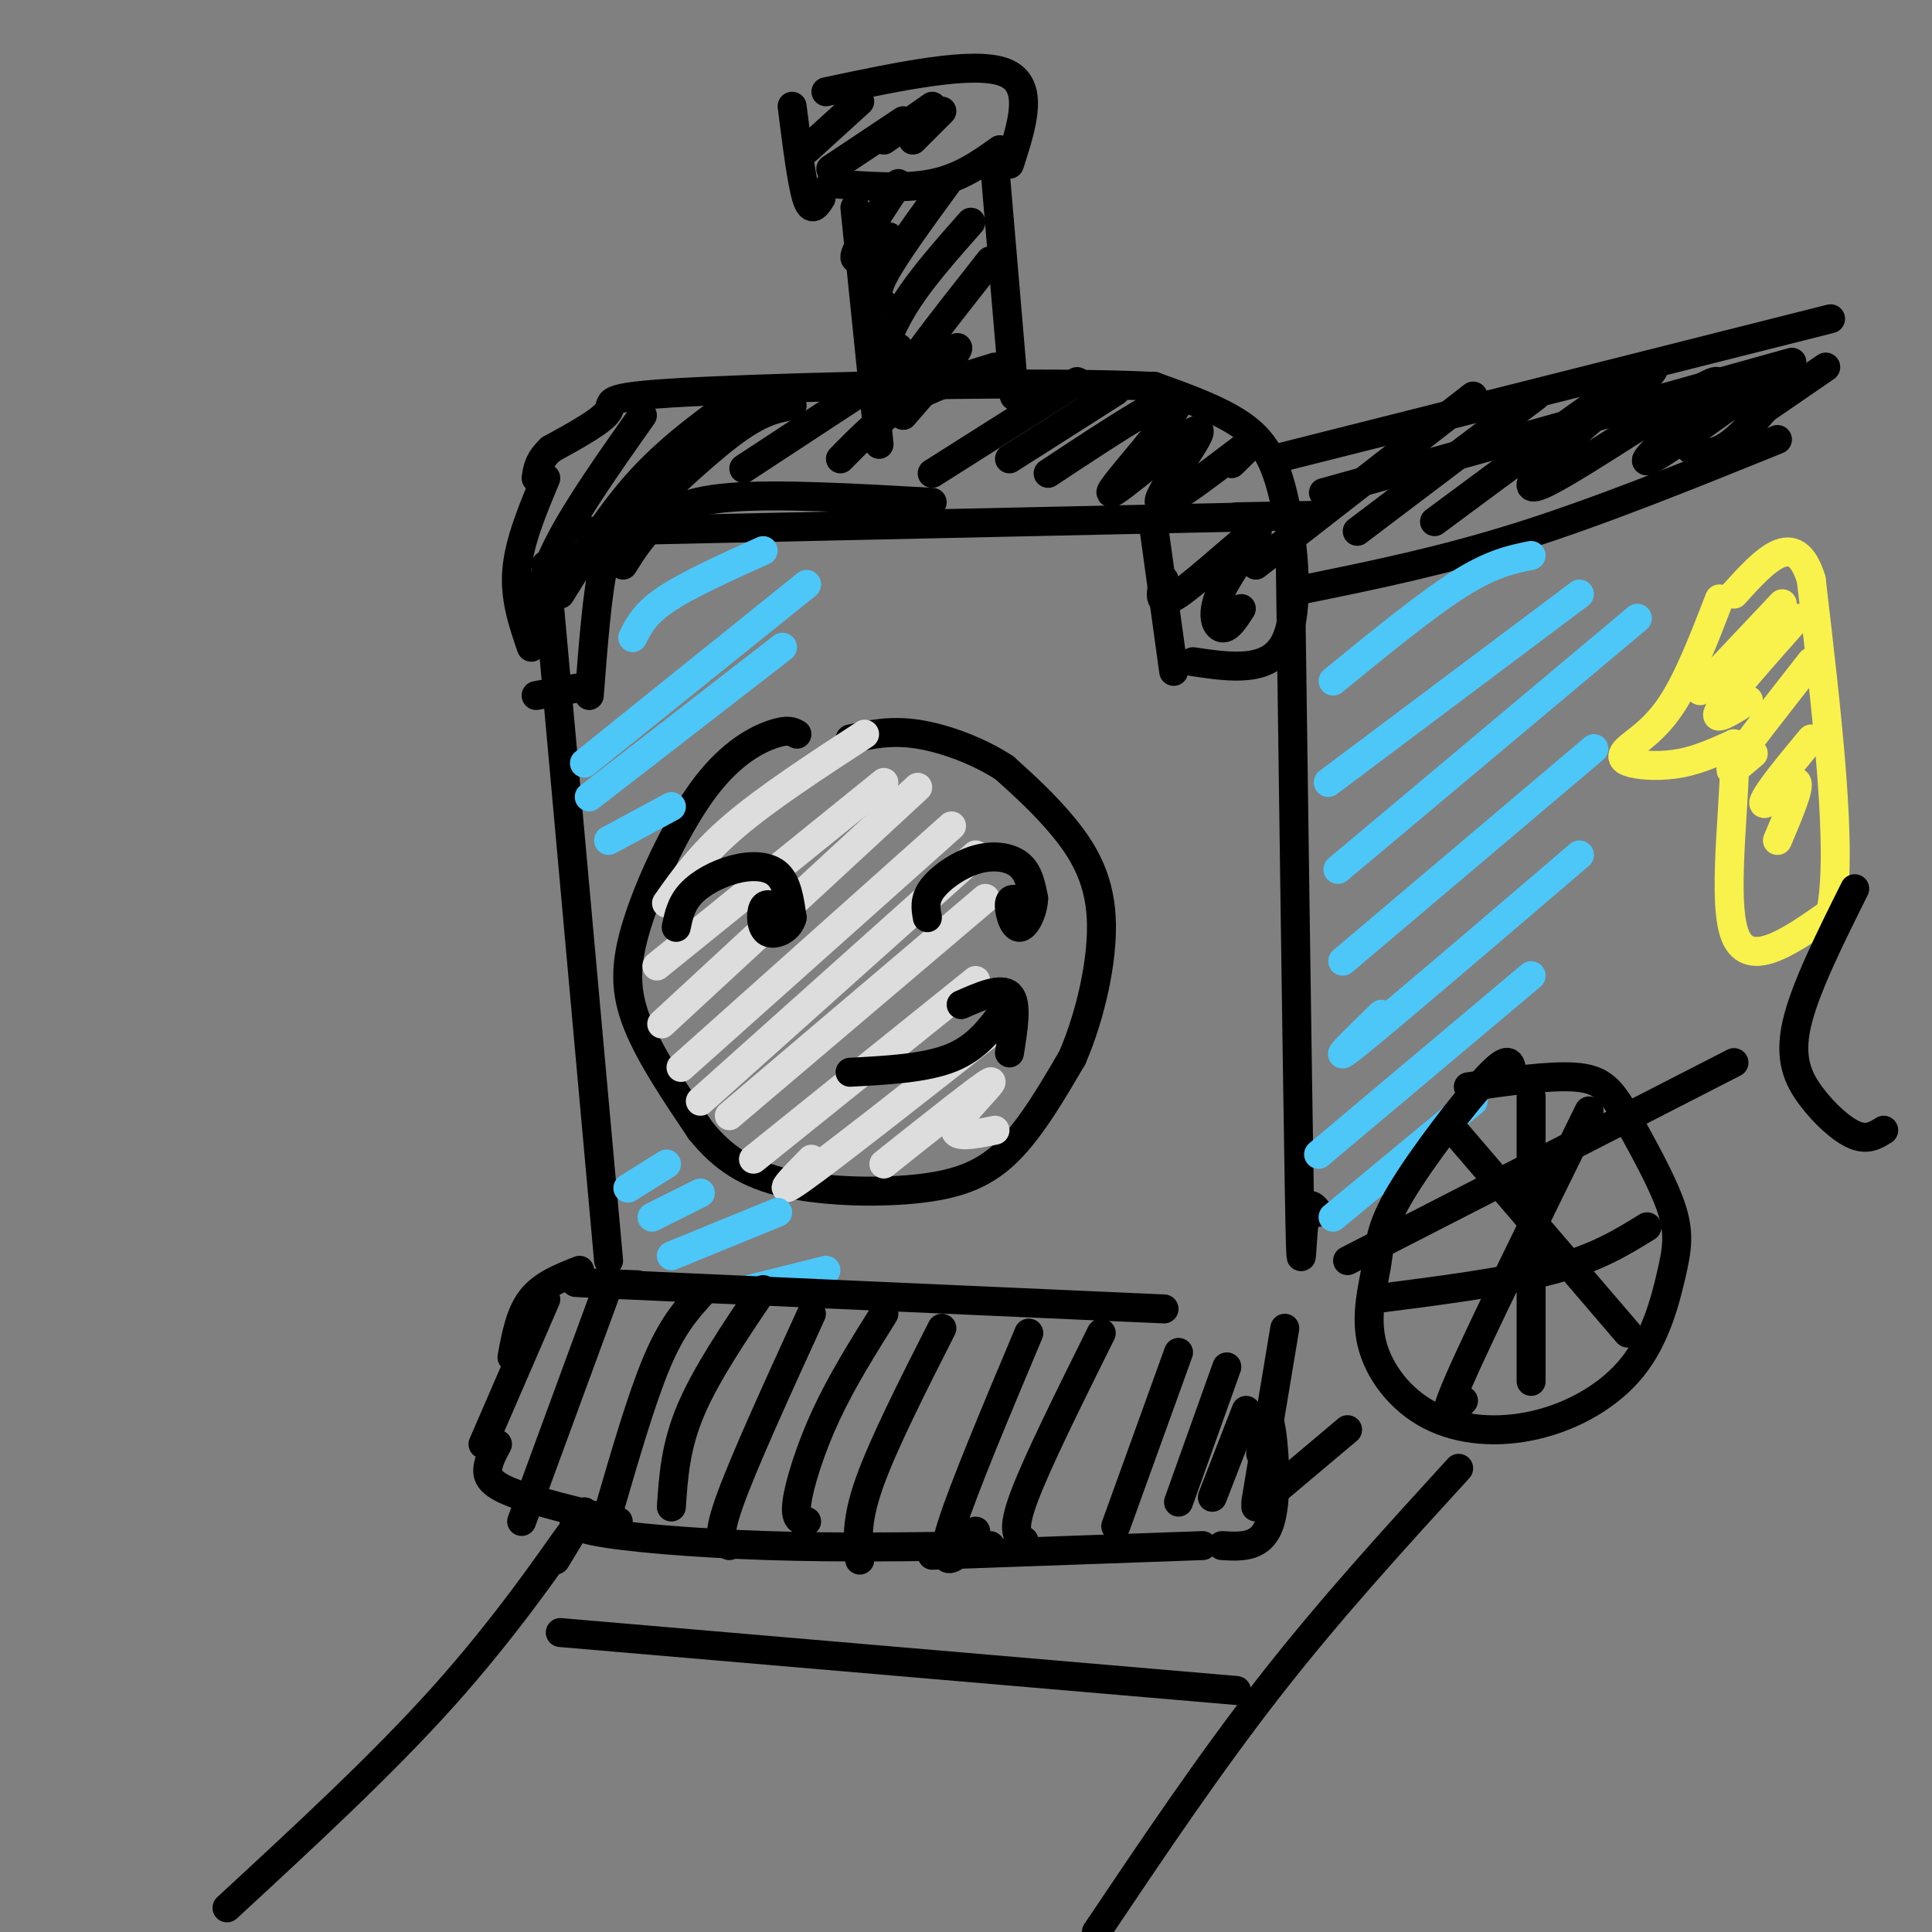 <svg viewBox='0 0 400 400' version='1.1' xmlns='http://www.w3.org/2000/svg' xmlns:xlink='http://www.w3.org/1999/xlink'><rect x="0" y="0" width="400" height="400" fill="#808080" stroke="none"/><g fill='none' stroke='rgb(0,0,0)' stroke-width='6' stroke-linecap='round' stroke-linejoin='round'><path d='M165,152c-0.931,-0.530 -1.863,-1.059 -5,0c-3.137,1.059 -8.480,3.707 -14,11c-5.520,7.293 -11.217,19.233 -14,28c-2.783,8.767 -2.652,14.362 0,21c2.652,6.638 7.826,14.319 13,22'/><path d='M145,234c4.636,5.767 9.727,9.185 18,11c8.273,1.815 19.727,2.027 28,1c8.273,-1.027 13.364,-3.293 18,-8c4.636,-4.707 8.818,-11.853 13,-19'/><path d='M222,219c3.702,-8.512 6.458,-20.292 6,-29c-0.458,-8.708 -4.131,-14.345 -8,-19c-3.869,-4.655 -7.935,-8.327 -12,-12'/><path d='M208,159c-5.244,-3.467 -12.356,-6.133 -18,-7c-5.644,-0.867 -9.822,0.067 -14,1'/><path d='M122,110c0.000,0.000 138.000,-3.000 138,-3'/><path d='M260,107c22.333,-0.500 9.167,-0.250 -4,0'/><path d='M113,117c0.000,0.000 13.000,144.000 13,144'/><path d='M267,106c0.800,58.289 1.600,116.578 2,140c0.400,23.422 0.400,11.978 1,7c0.600,-4.978 1.800,-3.489 3,-2'/><path d='M274,102c0.000,0.000 97.000,-27.000 97,-27'/><path d='M279,261c0.000,0.000 80.000,-41.000 80,-41'/><path d='M177,43c0.000,0.000 5.000,49.000 5,49'/><path d='M164,22c1.000,7.917 2.000,15.833 3,19c1.000,3.167 2.000,1.583 3,0'/><path d='M172,38c7.583,0.583 15.167,1.167 21,0c5.833,-1.167 9.917,-4.083 14,-7'/><path d='M209,34c2.667,-8.250 5.333,-16.500 -1,-19c-6.333,-2.500 -21.667,0.750 -37,4'/><path d='M206,35c0.000,0.000 4.000,47.000 4,47'/><path d='M186,38c-4.333,6.583 -8.667,13.167 -9,15c-0.333,1.833 3.333,-1.083 7,-4'/><path d='M196,38c-5.417,7.417 -10.833,14.833 -13,19c-2.167,4.167 -1.083,5.083 0,6'/><path d='M201,46c-4.867,5.511 -9.733,11.022 -13,16c-3.267,4.978 -4.933,9.422 -5,11c-0.067,1.578 1.467,0.289 3,-1'/><path d='M205,54c-9.600,12.178 -19.200,24.356 -19,26c0.200,1.644 10.200,-7.244 12,-8c1.800,-0.756 -4.600,6.622 -11,14'/><path d='M167,31c0.000,0.000 11.000,-10.000 11,-10'/><path d='M172,35c0.000,0.000 15.000,-10.000 15,-10'/><path d='M183,29c0.000,0.000 10.000,-7.000 10,-7'/><path d='M189,29c0.000,0.000 6.000,-6.000 6,-6'/><path d='M111,144c0.000,0.000 11.000,-2.000 11,-2'/><path d='M122,144c0.833,-10.750 1.667,-21.500 3,-27c1.333,-5.500 3.167,-5.750 5,-6'/><path d='M129,117c1.689,-2.689 3.378,-5.378 6,-8c2.622,-2.622 6.178,-5.178 16,-6c9.822,-0.822 25.911,0.089 42,1'/><path d='M239,110c0.000,0.000 4.000,29.000 4,29'/><path d='M247,137c7.869,1.161 15.738,2.321 19,-4c3.262,-6.321 1.917,-20.125 0,-29c-1.917,-8.875 -4.405,-12.821 -9,-16c-4.595,-3.179 -11.298,-5.589 -18,-8'/><path d='M239,80c-22.774,-1.155 -70.708,-0.042 -93,1c-22.292,1.042 -18.940,2.012 -20,4c-1.060,1.988 -6.530,4.994 -12,8'/><path d='M114,93c-2.500,2.333 -2.750,4.167 -3,6'/><path d='M113,99c-2.750,6.583 -5.500,13.167 -6,19c-0.500,5.833 1.250,10.917 3,16'/><path d='M110,130c1.083,-5.333 2.167,-10.667 6,-18c3.833,-7.333 10.417,-16.667 17,-26'/><path d='M116,123c5.250,-8.500 10.500,-17.000 17,-24c6.500,-7.000 14.250,-12.500 22,-18'/><path d='M136,103c-3.511,3.444 -7.022,6.889 -4,4c3.022,-2.889 12.578,-12.111 19,-17c6.422,-4.889 9.711,-5.444 13,-6'/><path d='M154,97c0.000,0.000 32.000,-21.000 32,-21'/><path d='M174,95c4.333,-4.417 8.667,-8.833 14,-12c5.333,-3.167 11.667,-5.083 18,-7'/><path d='M193,98c0.000,0.000 30.000,-19.000 30,-19'/><path d='M209,95c0.000,0.000 22.000,-14.000 22,-14'/><path d='M217,98c13.645,-9.032 27.291,-18.065 27,-15c-0.291,3.065 -14.517,18.227 -14,19c0.517,0.773 15.778,-12.844 18,-13c2.222,-0.156 -8.594,13.150 -8,15c0.594,1.850 12.598,-7.757 17,-11c4.402,-3.243 1.201,-0.121 -2,3'/><path d='M241,120c-0.750,3.033 -1.499,6.067 3,3c4.499,-3.067 14.247,-12.234 16,-13c1.753,-0.766 -4.490,6.871 -7,12c-2.510,5.129 -1.289,7.751 0,8c1.289,0.249 2.644,-1.876 4,-4'/><path d='M264,95c0.000,0.000 115.000,-29.000 115,-29'/><path d='M270,122c14.333,-2.917 28.667,-5.833 45,-11c16.333,-5.167 34.667,-12.583 53,-20'/><path d='M260,117c0.000,0.000 45.000,-35.000 45,-35'/><path d='M281,110c0.000,0.000 37.000,-28.000 37,-28'/><path d='M297,108c16.316,-12.100 32.631,-24.199 40,-29c7.369,-4.801 5.791,-2.303 3,0c-2.791,2.303 -6.795,4.413 -13,10c-6.205,5.587 -14.612,14.652 -7,11c7.612,-3.652 31.242,-20.022 35,-21c3.758,-0.978 -12.355,13.435 -14,16c-1.645,2.565 11.177,-6.717 24,-16'/><path d='M365,79c2.833,-2.000 -2.083,1.000 -7,4'/><path d='M350,93c2.250,0.750 4.500,1.500 8,-1c3.500,-2.500 8.250,-8.250 13,-14'/><path d='M362,87c0.000,0.000 16.000,-11.000 16,-11'/></g>
<g fill='none' stroke='rgb(221,221,221)' stroke-width='6' stroke-linecap='round' stroke-linejoin='round'><path d='M138,187c3.583,-5.083 7.167,-10.167 14,-16c6.833,-5.833 16.917,-12.417 27,-19'/><path d='M136,200c0.000,0.000 47.000,-38.000 47,-38'/><path d='M137,212c0.000,0.000 53.000,-49.000 53,-49'/><path d='M141,221c0.000,0.000 56.000,-50.000 56,-50'/><path d='M145,228c0.000,0.000 57.000,-51.000 57,-51'/><path d='M151,231c0.000,0.000 53.000,-45.000 53,-45'/><path d='M156,240c0.000,0.000 46.000,-37.000 46,-37'/><path d='M168,240c-4.167,4.250 -8.333,8.500 -2,4c6.333,-4.500 23.167,-17.750 40,-31'/><path d='M183,241c10.244,-8.156 20.489,-16.311 22,-17c1.511,-0.689 -5.711,6.089 -7,9c-1.289,2.911 3.356,1.956 8,1'/></g>
<g fill='none' stroke='rgb(0,0,0)' stroke-width='6' stroke-linecap='round' stroke-linejoin='round'><path d='M140,192c0.500,-2.417 1.000,-4.833 3,-7c2.000,-2.167 5.500,-4.083 9,-5c3.500,-0.917 7.000,-0.833 9,1c2.000,1.833 2.500,5.417 3,9'/><path d='M164,190c-0.571,2.369 -3.500,3.792 -5,3c-1.500,-0.792 -1.571,-3.798 -1,-5c0.571,-1.202 1.786,-0.601 3,0'/><path d='M192,190c-0.345,-1.869 -0.690,-3.738 1,-6c1.690,-2.262 5.417,-4.917 9,-6c3.583,-1.083 7.024,-0.595 9,1c1.976,1.595 2.488,4.298 3,7'/><path d='M214,186c-0.060,2.738 -1.708,6.083 -3,6c-1.292,-0.083 -2.226,-3.595 -2,-5c0.226,-1.405 1.613,-0.702 3,0'/><path d='M176,222c7.833,-0.417 15.667,-0.833 21,-3c5.333,-2.167 8.167,-6.083 11,-10'/><path d='M199,208c4.167,-1.833 8.333,-3.667 10,-2c1.667,1.667 0.833,6.833 0,12'/></g>
<g fill='none' stroke='rgb(77,198,248)' stroke-width='6' stroke-linecap='round' stroke-linejoin='round'><path d='M131,132c1.250,-2.500 2.500,-5.000 7,-8c4.500,-3.000 12.250,-6.500 20,-10'/><path d='M121,158c0.000,0.000 46.000,-37.000 46,-37'/><path d='M122,165c0.000,0.000 40.000,-31.000 40,-31'/><path d='M126,174c0.000,0.000 13.000,-7.000 13,-7'/><path d='M130,246c0.000,0.000 8.000,-5.000 8,-5'/><path d='M135,252c0.000,0.000 10.000,-5.000 10,-5'/><path d='M139,260c0.000,0.000 22.000,-9.000 22,-9'/><path d='M155,267c0.000,0.000 16.000,-4.000 16,-4'/><path d='M276,141c9.583,-7.833 19.167,-15.667 26,-20c6.833,-4.333 10.917,-5.167 15,-6'/><path d='M275,162c0.000,0.000 52.000,-39.000 52,-39'/><path d='M277,180c0.000,0.000 62.000,-52.000 62,-52'/><path d='M278,199c0.000,0.000 52.000,-44.000 52,-44'/><path d='M286,210c-5.917,5.750 -11.833,11.500 -5,6c6.833,-5.500 26.417,-22.250 46,-39'/><path d='M273,239c0.000,0.000 44.000,-37.000 44,-37'/><path d='M276,252c0.000,0.000 29.000,-24.000 29,-24'/></g>
<g fill='none' stroke='rgb(249,242,77)' stroke-width='6' stroke-linecap='round' stroke-linejoin='round'><path d='M356,124c-3.239,8.364 -6.478,16.727 -10,22c-3.522,5.273 -7.325,7.455 -9,9c-1.675,1.545 -1.220,2.455 1,3c2.220,0.545 6.206,0.727 10,0c3.794,-0.727 7.397,-2.364 11,-4'/><path d='M359,154c0.822,8.222 -2.622,30.778 0,39c2.622,8.222 11.311,2.111 20,-4'/><path d='M379,189c2.667,-12.167 -0.667,-40.583 -4,-69'/><path d='M375,120c-3.333,-11.000 -9.667,-4.000 -16,3'/><path d='M369,125c0.000,0.000 -17.000,18.000 -17,18'/><path d='M372,128c-7.167,8.083 -14.333,16.167 -16,19c-1.667,2.833 2.167,0.417 6,-2'/><path d='M375,137c-7.000,8.917 -14.000,17.833 -16,21c-2.000,3.167 1.000,0.583 4,-2'/><path d='M375,153c-3.065,3.696 -6.131,7.393 -8,10c-1.869,2.607 -2.542,4.125 -1,3c1.542,-1.125 5.298,-4.893 6,-4c0.702,0.893 -1.649,6.446 -4,12'/></g>
<g fill='none' stroke='rgb(0,0,0)' stroke-width='6' stroke-linecap='round' stroke-linejoin='round'><path d='M313,222c-0.202,-1.940 -0.405,-3.880 -5,1c-4.595,4.880 -13.584,16.579 -18,24c-4.416,7.421 -4.259,10.562 -5,15c-0.741,4.438 -2.382,10.172 -1,16c1.382,5.828 5.785,11.750 12,15c6.215,3.250 14.240,3.830 22,2c7.760,-1.830 15.255,-6.068 20,-12c4.745,-5.932 6.739,-13.559 8,-19c1.261,-5.441 1.789,-8.698 0,-14c-1.789,-5.302 -5.894,-12.651 -10,-20'/><path d='M336,230c-2.800,-4.756 -4.800,-6.644 -10,-7c-5.200,-0.356 -13.600,0.822 -22,2'/><path d='M301,234c0.000,0.000 36.000,42.000 36,42'/><path d='M329,230c-11.333,23.000 -22.667,46.000 -27,56c-4.333,10.000 -1.667,7.000 1,4'/><path d='M317,227c0.000,0.000 0.000,59.000 0,59'/><path d='M284,269c13.750,-1.750 27.500,-3.500 37,-6c9.500,-2.500 14.750,-5.750 20,-9'/><path d='M384,184c-5.179,10.381 -10.357,20.762 -12,28c-1.643,7.238 0.250,11.333 3,15c2.750,3.667 6.357,6.905 9,8c2.643,1.095 4.321,0.048 6,-1'/><path d='M132,266c-10.583,-0.417 -21.167,-0.833 -3,0c18.167,0.833 65.083,2.917 112,5'/><path d='M120,263c-3.833,1.500 -7.667,3.000 -10,6c-2.333,3.000 -3.167,7.500 -4,12'/><path d='M113,269c0.000,0.000 -13.000,30.000 -13,30'/><path d='M103,299c-0.911,1.689 -1.822,3.378 -2,5c-0.178,1.622 0.378,3.178 5,5c4.622,1.822 13.311,3.911 22,6'/><path d='M121,313c-2.133,1.356 -4.267,2.711 2,4c6.267,1.289 20.933,2.511 36,3c15.067,0.489 30.533,0.244 46,0'/><path d='M193,322c0.000,0.000 56.000,-2.000 56,-2'/><path d='M253,320c4.178,0.244 8.356,0.489 10,-5c1.644,-5.489 0.756,-16.711 0,-20c-0.756,-3.289 -1.378,1.356 -2,6'/><path d='M260,311c0.000,0.000 6.000,-36.000 6,-36'/><path d='M260,312c0.000,0.000 19.000,-16.000 19,-16'/><path d='M126,266c0.000,0.000 -18.000,49.000 -18,49'/><path d='M145,268c-2.917,3.250 -5.833,6.500 -9,14c-3.167,7.500 -6.583,19.250 -10,31'/><path d='M158,267c-5.917,8.750 -11.833,17.500 -15,25c-3.167,7.500 -3.583,13.750 -4,20'/><path d='M168,272c-7.083,15.500 -14.167,31.000 -17,39c-2.833,8.000 -1.417,8.500 0,9'/><path d='M183,272c-4.356,6.956 -8.711,13.911 -12,21c-3.289,7.089 -5.511,14.311 -6,18c-0.489,3.689 0.756,3.844 2,4'/><path d='M195,275c-6.083,12.000 -12.167,24.000 -15,32c-2.833,8.000 -2.417,12.000 -2,16'/><path d='M213,276c-6.778,16.111 -13.556,32.222 -16,40c-2.444,7.778 -0.556,7.222 1,6c1.556,-1.222 2.778,-3.111 4,-5'/><path d='M228,276c-6.667,13.417 -13.333,26.833 -16,34c-2.667,7.167 -1.333,8.083 0,9'/><path d='M244,280c0.000,0.000 -13.000,36.000 -13,36'/><path d='M254,283c0.000,0.000 -10.000,28.000 -10,28'/><path d='M258,292c0.000,0.000 -7.000,18.000 -7,18'/><path d='M115,323c2.622,-4.267 5.244,-8.533 2,-4c-3.244,4.533 -12.356,17.867 -25,32c-12.644,14.133 -28.822,29.067 -45,44'/><path d='M302,304c-13.250,14.500 -26.500,29.000 -39,45c-12.500,16.000 -24.250,33.500 -36,51'/><path d='M116,338c0.000,0.000 140.000,12.000 140,12'/></g>
</svg>